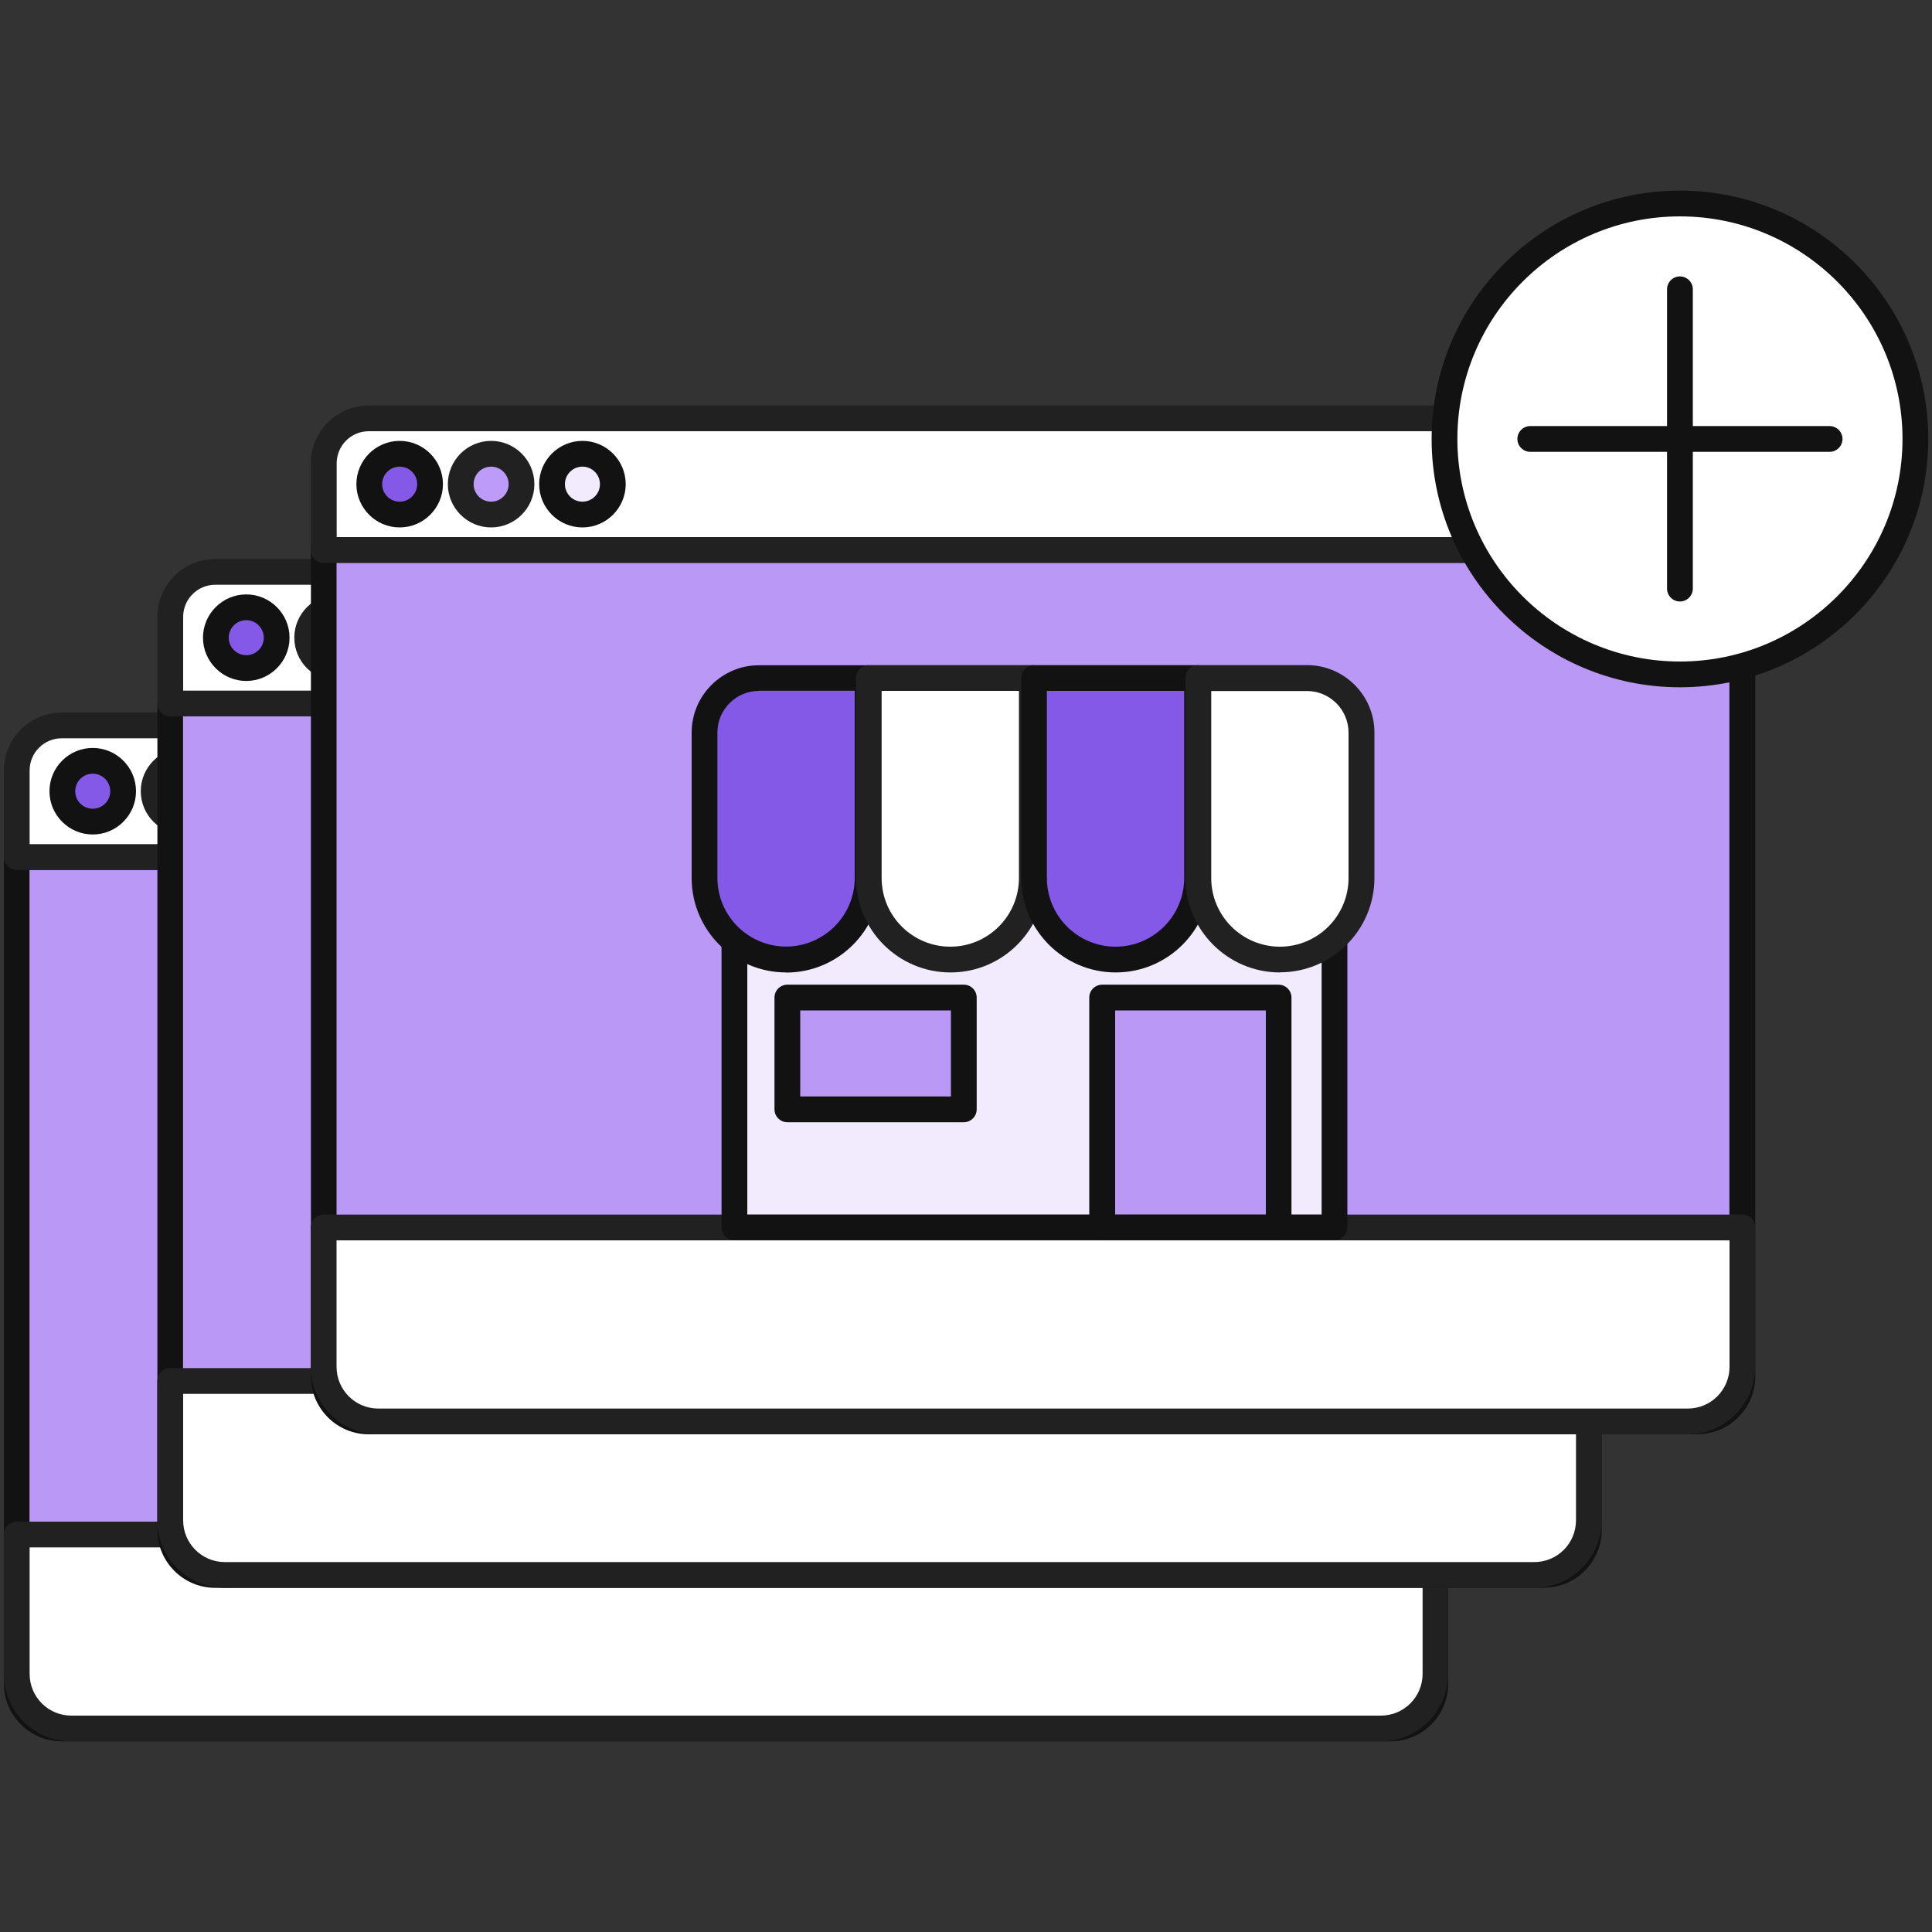 <?xml version="1.0" encoding="UTF-8"?>
<svg id="Layer_1" data-name="Layer 1" xmlns="http://www.w3.org/2000/svg" viewBox="0 0 150 150">
  <rect x="0" y="0" width="150" height="150" fill="#333333" stroke="none"/>
  <defs>
    <style>
      .cls-1 {
        fill: #ba98f5;
      }

      .cls-2 {
        fill: #8559e8;
      }

      .cls-3 {
        fill: #212121;
      }

      .cls-4 {
        fill: #bd9bf8;
      }

      .cls-5 {
        fill: #fff;
      }

      .cls-6 {
        fill: #121212;
      }

      .cls-7 {
        fill: #f2ebfe;
      }
    </style>
  </defs>
  <g>
    <g>
      <g>
        <g>
          <path class="cls-1" d="M1.3,66.54v64.16c0,1.93,1.56,3.49,3.49,3.49h103.16c1.93,0,3.49-1.56,3.49-3.49v-64.16H1.3Z"/>
          <path class="cls-6" d="M107.95,135.2H4.79c-2.48,0-4.49-2.02-4.49-4.49v-64.16c0-.55.45-1,1-1h110.14c.55,0,1,.45,1,1v64.16c0,2.48-2.01,4.49-4.49,4.49ZM2.29,67.54v63.16c0,1.38,1.12,2.49,2.49,2.49h103.16c1.37,0,2.49-1.12,2.49-2.49v-63.16H2.29Z"/>
        </g>
        <g>
          <path class="cls-5" d="M4.79,56.31h103.15c1.93,0,3.49,1.57,3.49,3.49v6.73H1.3v-6.73c0-1.93,1.57-3.49,3.49-3.49Z"/>
          <path class="cls-3" d="M111.44,67.54H1.3c-.55,0-1-.45-1-1v-6.73c0-2.48,2.02-4.49,4.49-4.49h103.15c2.48,0,4.49,2.02,4.49,4.49v6.73c0,.55-.45,1-1,1ZM2.3,65.54h108.14v-5.73c0-1.37-1.12-2.49-2.49-2.49H4.79c-1.37,0-2.49,1.12-2.49,2.49v5.73Z"/>
        </g>
        <g>
          <circle class="cls-2" cx="7.2" cy="61.43" r="2.36"/>
          <path class="cls-6" d="M7.2,64.79c-1.85,0-3.36-1.51-3.36-3.36s1.51-3.36,3.36-3.36,3.36,1.51,3.36,3.36-1.51,3.36-3.36,3.36ZM7.2,60.07c-.75,0-1.36.61-1.36,1.36s.61,1.36,1.36,1.36,1.36-.61,1.36-1.36-.61-1.36-1.36-1.36Z"/>
        </g>
        <g>
          <circle class="cls-4" cx="14.29" cy="61.43" r="2.36"/>
          <path class="cls-3" d="M14.29,64.79c-1.85,0-3.36-1.51-3.36-3.36s1.51-3.36,3.36-3.36,3.36,1.51,3.36,3.36-1.51,3.36-3.36,3.36ZM14.29,60.07c-.75,0-1.36.61-1.36,1.36s.61,1.36,1.36,1.36,1.36-.61,1.36-1.36-.61-1.36-1.36-1.36Z"/>
        </g>
        <g>
          <circle class="cls-7" cx="21.38" cy="61.43" r="2.36"/>
          <path class="cls-6" d="M21.38,64.79c-1.85,0-3.36-1.51-3.36-3.36s1.51-3.36,3.36-3.36,3.36,1.51,3.36,3.36-1.51,3.36-3.36,3.36ZM21.38,60.07c-.75,0-1.36.61-1.36,1.36s.61,1.36,1.36,1.36,1.36-.61,1.36-1.36-.61-1.36-1.36-1.36Z"/>
        </g>
        <g>
          <path class="cls-5" d="M5.53,119.14h101.66c2.34,0,4.24,1.9,4.24,4.24v10.82H1.3v-10.82c0-2.34,1.9-4.24,4.24-4.24Z" transform="translate(112.73 253.34) rotate(180)"/>
          <path class="cls-3" d="M107.2,135.2H5.53c-2.89,0-5.24-2.35-5.24-5.24v-10.82c0-.55.45-1,1-1h110.14c.55,0,1,.45,1,1v10.82c0,2.89-2.35,5.24-5.24,5.24ZM2.3,120.14v9.82c0,1.79,1.45,3.24,3.24,3.24h101.67c1.79,0,3.24-1.45,3.24-3.24v-9.82H2.3Z"/>
        </g>
      </g>
      <g>
        <g>
          <g>
            <rect class="cls-7" x="33.18" y="85.23" width="46.59" height="33.89"/>
            <path class="cls-6" d="M79.77,120.12h-46.59c-.55,0-1-.45-1-1v-33.89c0-.55.45-1,1-1h46.59c.55,0,1,.45,1,1v33.89c0,.55-.45,1-1,1ZM34.18,118.12h44.59v-31.89h-44.59v31.89Z"/>
          </g>
          <g>
            <g>
              <path class="cls-2" d="M35.09,76.47h8.44v15.53c0,3.5-2.84,6.33-6.33,6.33h0c-3.5,0-6.33-2.84-6.33-6.33v-11.29c0-2.34,1.9-4.23,4.23-4.23Z"/>
              <path class="cls-6" d="M37.2,99.33c-4.04,0-7.33-3.29-7.33-7.33v-11.29c0-2.88,2.35-5.23,5.23-5.23h8.44c.55,0,1,.45,1,1v15.53c0,4.04-3.29,7.33-7.33,7.33ZM35.09,77.47c-1.78,0-3.23,1.45-3.23,3.23v11.29c0,2.94,2.39,5.33,5.33,5.33s5.33-2.39,5.33-5.33v-14.53h-7.44Z"/>
            </g>
            <g>
              <path class="cls-5" d="M43.62,76.47h12.67v15.53c0,3.5-2.84,6.33-6.33,6.33h0c-3.5,0-6.33-2.84-6.33-6.33v-15.53h0Z"/>
              <path class="cls-3" d="M49.95,99.33c-4.04,0-7.33-3.29-7.33-7.33v-15.53c0-.55.45-1,1-1h12.67c.55,0,1,.45,1,1v15.53c0,4.04-3.29,7.33-7.33,7.33ZM44.62,77.47v14.53c0,2.94,2.39,5.33,5.33,5.33s5.33-2.39,5.33-5.33v-14.53h-10.67Z"/>
            </g>
            <g>
              <path class="cls-2" d="M56.45,76.47h12.67v15.53c0,3.5-2.84,6.33-6.33,6.33h0c-3.5,0-6.33-2.84-6.33-6.33v-15.53h0Z"/>
              <path class="cls-6" d="M62.78,99.33c-4.04,0-7.33-3.29-7.33-7.33v-15.53c0-.55.45-1,1-1h12.67c.55,0,1,.45,1,1v15.53c0,4.04-3.29,7.33-7.33,7.33ZM57.45,77.47v14.53c0,2.94,2.39,5.33,5.33,5.33s5.33-2.39,5.33-5.33v-14.53h-10.67Z"/>
            </g>
            <g>
              <path class="cls-5" d="M69.2,76.47h8.44c2.34,0,4.23,1.9,4.23,4.23v11.29c0,3.5-2.84,6.33-6.33,6.33h0c-3.5,0-6.33-2.84-6.33-6.33v-15.53h0Z"/>
              <path class="cls-3" d="M75.53,99.33c-4.04,0-7.33-3.29-7.33-7.33v-15.53c0-.55.45-1,1-1h8.44c2.88,0,5.23,2.35,5.23,5.23v11.29c0,4.04-3.29,7.33-7.33,7.33ZM70.2,77.47v14.53c0,2.94,2.39,5.33,5.33,5.33s5.33-2.39,5.33-5.33v-11.29c0-1.78-1.45-3.23-3.23-3.23h-7.44Z"/>
            </g>
          </g>
        </g>
        <g>
          <g>
            <rect class="cls-5" x="37.3" y="101.29" width="13.7" height="8.68"/>
            <path class="cls-3" d="M50.99,110.97h-13.7c-.55,0-1-.45-1-1v-8.68c0-.55.45-1,1-1h13.7c.55,0,1,.45,1,1v8.68c0,.55-.45,1-1,1ZM38.29,108.97h11.7v-6.68h-11.7v6.68Z"/>
          </g>
          <g>
            <rect class="cls-5" x="61.74" y="101.29" width="13.7" height="17.84"/>
            <path class="cls-3" d="M75.44,120.13h-13.7c-.55,0-1-.45-1-1v-17.84c0-.55.45-1,1-1h13.7c.55,0,1,.45,1,1v17.84c0,.55-.45,1-1,1ZM62.74,118.13h11.7v-15.84h-11.7v15.84Z"/>
          </g>
        </g>
      </g>
    </g>
    <g>
      <g>
        <g>
          <path class="cls-1" d="M13.21,54.62v64.16c0,1.93,1.56,3.49,3.49,3.49h103.16c1.93,0,3.49-1.56,3.49-3.49V54.62H13.21Z"/>
          <path class="cls-6" d="M119.86,123.28H16.71c-2.48,0-4.49-2.02-4.49-4.49V54.62c0-.55.45-1,1-1h110.14c.55,0,1,.45,1,1v64.16c0,2.48-2.01,4.49-4.49,4.49ZM14.21,55.62v63.16c0,1.37,1.12,2.49,2.49,2.49h103.16c1.37,0,2.49-1.12,2.49-2.49v-63.16H14.21Z"/>
        </g>
        <g>
          <path class="cls-5" d="M16.71,44.39h103.15c1.93,0,3.49,1.57,3.49,3.49v6.73H13.22v-6.73c0-1.93,1.57-3.49,3.49-3.49Z"/>
          <path class="cls-3" d="M123.35,55.62H13.22c-.55,0-1-.45-1-1v-6.73c0-2.48,2.02-4.49,4.49-4.49h103.15c2.48,0,4.49,2.02,4.49,4.49v6.73c0,.55-.45,1-1,1ZM14.22,53.62h108.14v-5.73c0-1.37-1.12-2.49-2.49-2.49H16.71c-1.37,0-2.49,1.12-2.49,2.49v5.73Z"/>
        </g>
        <g>
          <circle class="cls-2" cx="19.12" cy="49.51" r="2.36"/>
          <path class="cls-6" d="M19.12,52.87c-1.85,0-3.36-1.51-3.36-3.36s1.51-3.36,3.36-3.36,3.36,1.51,3.36,3.36-1.51,3.36-3.36,3.36ZM19.12,48.15c-.75,0-1.36.61-1.36,1.36s.61,1.36,1.36,1.36,1.36-.61,1.36-1.36-.61-1.36-1.36-1.36Z"/>
        </g>
        <g>
          <circle class="cls-4" cx="26.21" cy="49.51" r="2.36"/>
          <path class="cls-3" d="M26.21,52.87c-1.85,0-3.36-1.51-3.36-3.36s1.51-3.36,3.36-3.36,3.36,1.51,3.36,3.36-1.51,3.36-3.36,3.36ZM26.21,48.15c-.75,0-1.36.61-1.36,1.36s.61,1.36,1.36,1.36,1.36-.61,1.36-1.36-.61-1.36-1.36-1.36Z"/>
        </g>
        <g>
          <circle class="cls-7" cx="33.3" cy="49.51" r="2.36"/>
          <path class="cls-6" d="M33.3,52.87c-1.85,0-3.36-1.51-3.36-3.36s1.51-3.36,3.36-3.36,3.36,1.51,3.36,3.36-1.51,3.36-3.36,3.36ZM33.3,48.15c-.75,0-1.36.61-1.36,1.36s.61,1.36,1.36,1.36,1.36-.61,1.36-1.36-.61-1.36-1.36-1.36Z"/>
        </g>
        <g>
          <path class="cls-5" d="M17.45,107.22h101.66c2.34,0,4.24,1.9,4.24,4.24v10.82H13.22v-10.82c0-2.34,1.9-4.24,4.24-4.24Z" transform="translate(136.57 229.5) rotate(180)"/>
          <path class="cls-3" d="M119.12,123.28H17.45c-2.89,0-5.24-2.35-5.24-5.24v-10.82c0-.55.45-1,1-1h110.14c.55,0,1,.45,1,1v10.82c0,2.89-2.35,5.24-5.24,5.24ZM14.22,108.22v9.82c0,1.79,1.45,3.24,3.24,3.24h101.66c1.79,0,3.24-1.45,3.24-3.24v-9.82H14.22Z"/>
        </g>
      </g>
      <g>
        <g>
          <g>
            <rect class="cls-7" x="45.1" y="73.31" width="46.59" height="33.89"/>
            <path class="cls-6" d="M91.69,108.2h-46.59c-.55,0-1-.45-1-1v-33.89c0-.55.45-1,1-1h46.59c.55,0,1,.45,1,1v33.89c0,.55-.45,1-1,1ZM46.1,106.2h44.59v-31.89h-44.59v31.89Z"/>
          </g>
          <g>
            <g>
              <path class="cls-2" d="M47.01,64.55h8.44v15.53c0,3.5-2.84,6.33-6.33,6.33h0c-3.5,0-6.33-2.84-6.33-6.33v-11.29c0-2.34,1.9-4.23,4.23-4.23Z"/>
              <path class="cls-6" d="M49.12,87.42c-4.04,0-7.33-3.29-7.33-7.33v-11.29c0-2.88,2.35-5.23,5.23-5.23h8.44c.55,0,1,.45,1,1v15.53c0,4.04-3.29,7.33-7.33,7.33ZM47.01,65.55c-1.78,0-3.23,1.45-3.23,3.23v11.29c0,2.94,2.39,5.33,5.33,5.33s5.33-2.39,5.33-5.33v-14.53h-7.44Z"/>
            </g>
            <g>
              <path class="cls-5" d="M55.53,64.55h12.67v15.53c0,3.5-2.84,6.33-6.33,6.33h0c-3.5,0-6.33-2.84-6.33-6.33v-15.53h0Z"/>
              <path class="cls-3" d="M61.87,87.42c-4.04,0-7.33-3.29-7.33-7.33v-15.53c0-.55.45-1,1-1h12.67c.55,0,1,.45,1,1v15.53c0,4.04-3.29,7.33-7.33,7.33ZM56.53,65.55v14.53c0,2.94,2.39,5.33,5.33,5.33s5.33-2.39,5.33-5.33v-14.53h-10.67Z"/>
            </g>
            <g>
              <path class="cls-2" d="M68.37,64.55h12.67v15.53c0,3.5-2.84,6.33-6.33,6.33h0c-3.5,0-6.33-2.84-6.33-6.33v-15.53h0Z"/>
              <path class="cls-6" d="M74.7,87.42c-4.04,0-7.33-3.29-7.33-7.33v-15.53c0-.55.45-1,1-1h12.67c.55,0,1,.45,1,1v15.53c0,4.04-3.29,7.33-7.33,7.33ZM69.37,65.55v14.53c0,2.94,2.39,5.33,5.33,5.33s5.33-2.39,5.33-5.33v-14.53h-10.67Z"/>
            </g>
            <g>
              <path class="cls-5" d="M81.12,64.55h8.44c2.34,0,4.23,1.9,4.23,4.23v11.29c0,3.5-2.84,6.33-6.33,6.33h0c-3.5,0-6.33-2.84-6.33-6.33v-15.53h0Z"/>
              <path class="cls-3" d="M87.45,87.42c-4.04,0-7.33-3.29-7.33-7.33v-15.53c0-.55.45-1,1-1h8.44c2.88,0,5.23,2.35,5.23,5.23v11.29c0,4.04-3.29,7.33-7.33,7.33ZM82.12,65.55v14.53c0,2.94,2.39,5.33,5.33,5.33s5.33-2.39,5.33-5.33v-11.29c0-1.78-1.45-3.23-3.23-3.23h-7.44Z"/>
            </g>
          </g>
        </g>
        <g>
          <g>
            <rect class="cls-5" x="49.21" y="89.37" width="13.7" height="8.68"/>
            <path class="cls-3" d="M62.91,99.05h-13.7c-.55,0-1-.45-1-1v-8.68c0-.55.45-1,1-1h13.7c.55,0,1,.45,1,1v8.68c0,.55-.45,1-1,1ZM50.21,97.05h11.7v-6.68h-11.7v6.68Z"/>
          </g>
          <g>
            <rect class="cls-5" x="73.66" y="89.37" width="13.7" height="17.84"/>
            <path class="cls-3" d="M87.35,108.21h-13.7c-.55,0-1-.45-1-1v-17.84c0-.55.45-1,1-1h13.7c.55,0,1,.45,1,1v17.84c0,.55-.45,1-1,1ZM74.66,106.21h11.7v-15.84h-11.7v15.84Z"/>
          </g>
        </g>
      </g>
    </g>
    <g>
      <g>
        <g>
          <path class="cls-1" d="M25.13,42.7v64.16c0,1.93,1.56,3.49,3.49,3.49h103.16c1.93,0,3.49-1.56,3.49-3.49V42.7H25.13Z"/>
          <path class="cls-6" d="M131.78,111.36H28.63c-2.48,0-4.49-2.02-4.49-4.49V42.7c0-.55.45-1,1-1h110.14c.55,0,1,.45,1,1v64.16c0,2.48-2.01,4.49-4.49,4.49ZM26.13,43.7v63.16c0,1.37,1.12,2.49,2.49,2.49h103.16c1.37,0,2.49-1.12,2.49-2.49v-63.16H26.13Z"/>
        </g>
        <g>
          <path class="cls-5" d="M28.63,32.47h103.15c1.93,0,3.49,1.57,3.49,3.49v6.73H25.13v-6.73c0-1.93,1.57-3.49,3.49-3.49Z"/>
          <path class="cls-3" d="M135.27,43.7H25.13c-.55,0-1-.45-1-1v-6.73c0-2.48,2.02-4.49,4.49-4.49h103.15c2.48,0,4.49,2.02,4.49,4.49v6.73c0,.55-.45,1-1,1ZM26.13,41.7h108.14v-5.73c0-1.37-1.12-2.49-2.49-2.49H28.63c-1.38,0-2.49,1.12-2.49,2.49v5.73Z"/>
        </g>
        <g>
          <circle class="cls-2" cx="31.03" cy="37.59" r="2.36"/>
          <path class="cls-6" d="M31.03,40.95c-1.85,0-3.36-1.51-3.36-3.36s1.51-3.36,3.36-3.36,3.36,1.51,3.36,3.36-1.51,3.36-3.36,3.36ZM31.03,36.23c-.75,0-1.36.61-1.36,1.36s.61,1.36,1.36,1.36,1.36-.61,1.36-1.36-.61-1.36-1.36-1.36Z"/>
        </g>
        <g>
          <circle class="cls-4" cx="38.13" cy="37.59" r="2.36"/>
          <path class="cls-3" d="M38.13,40.95c-1.85,0-3.36-1.51-3.36-3.36s1.51-3.36,3.36-3.36,3.36,1.51,3.36,3.36-1.51,3.36-3.36,3.36ZM38.13,36.23c-.75,0-1.36.61-1.36,1.36s.61,1.36,1.36,1.36,1.36-.61,1.36-1.36-.61-1.36-1.36-1.36Z"/>
        </g>
        <g>
          <circle class="cls-7" cx="45.22" cy="37.59" r="2.36"/>
          <path class="cls-6" d="M45.22,40.95c-1.85,0-3.36-1.51-3.36-3.36s1.51-3.36,3.36-3.36,3.36,1.51,3.36,3.36-1.51,3.36-3.36,3.36ZM45.22,36.23c-.75,0-1.36.61-1.36,1.36s.61,1.36,1.36,1.36,1.36-.61,1.36-1.36-.61-1.36-1.36-1.36Z"/>
        </g>
        <g>
          <path class="cls-5" d="M29.37,95.3h101.66c2.34,0,4.24,1.9,4.24,4.24v10.82H25.13v-10.82c0-2.34,1.9-4.24,4.24-4.24Z" transform="translate(160.41 205.66) rotate(180)"/>
          <path class="cls-3" d="M131.04,111.36H29.37c-2.89,0-5.24-2.35-5.24-5.24v-10.82c0-.55.45-1,1-1h110.14c.55,0,1,.45,1,1v10.82c0,2.89-2.35,5.24-5.24,5.24ZM26.13,96.3v9.82c0,1.79,1.45,3.24,3.24,3.24h101.67c1.79,0,3.24-1.45,3.24-3.24v-9.82H26.13Z"/>
        </g>
      </g>
      <g>
        <g>
          <g>
            <rect class="cls-7" x="57.02" y="61.39" width="46.59" height="33.89"/>
            <path class="cls-6" d="M103.61,96.29h-46.59c-.55,0-1-.45-1-1v-33.89c0-.55.45-1,1-1h46.59c.55,0,1,.45,1,1v33.89c0,.55-.45,1-1,1ZM58.02,94.29h44.59v-31.89h-44.59v31.89Z"/>
          </g>
          <g>
            <g>
              <path class="cls-2" d="M58.93,52.64h8.44v15.53c0,3.5-2.84,6.33-6.33,6.33h0c-3.5,0-6.33-2.84-6.33-6.33v-11.29c0-2.34,1.9-4.23,4.23-4.23Z"/>
              <path class="cls-6" d="M61.03,75.5c-4.04,0-7.33-3.29-7.33-7.33v-11.29c0-2.88,2.35-5.23,5.23-5.23h8.44c.55,0,1,.45,1,1v15.53c0,4.04-3.29,7.33-7.33,7.33ZM58.93,53.64c-1.78,0-3.23,1.45-3.23,3.23v11.29c0,2.94,2.39,5.33,5.33,5.33s5.33-2.39,5.33-5.33v-14.53h-7.44Z"/>
            </g>
            <g>
              <path class="cls-5" d="M67.45,52.64h12.67v15.53c0,3.5-2.84,6.33-6.33,6.33h0c-3.5,0-6.33-2.84-6.33-6.33v-15.53h0Z"/>
              <path class="cls-3" d="M73.79,75.5c-4.04,0-7.33-3.29-7.33-7.33v-15.53c0-.55.45-1,1-1h12.67c.55,0,1,.45,1,1v15.53c0,4.04-3.29,7.33-7.33,7.33ZM68.45,53.64v14.53c0,2.94,2.39,5.33,5.33,5.33s5.33-2.39,5.33-5.33v-14.53h-10.67Z"/>
            </g>
            <g>
              <path class="cls-2" d="M80.28,52.64h12.67v15.53c0,3.5-2.84,6.33-6.33,6.33h0c-3.5,0-6.33-2.84-6.33-6.33v-15.53h0Z"/>
              <path class="cls-6" d="M86.62,75.5c-4.04,0-7.33-3.29-7.33-7.33v-15.53c0-.55.45-1,1-1h12.67c.55,0,1,.45,1,1v15.53c0,4.04-3.29,7.33-7.33,7.33ZM81.28,53.64v14.53c0,2.94,2.39,5.33,5.33,5.33s5.33-2.39,5.33-5.33v-14.53h-10.67Z"/>
            </g>
            <g>
              <path class="cls-5" d="M93.04,52.64h8.44c2.34,0,4.23,1.9,4.23,4.23v11.29c0,3.5-2.84,6.33-6.33,6.33h0c-3.5,0-6.33-2.84-6.33-6.33v-15.53h0Z"/>
              <path class="cls-3" d="M99.37,75.5c-4.04,0-7.33-3.29-7.33-7.33v-15.53c0-.55.45-1,1-1h8.44c2.88,0,5.23,2.35,5.23,5.23v11.29c0,4.04-3.29,7.33-7.33,7.33ZM94.04,53.64v14.53c0,2.94,2.39,5.33,5.33,5.33s5.33-2.39,5.33-5.33v-11.29c0-1.78-1.45-3.23-3.23-3.23h-7.44Z"/>
            </g>
          </g>
        </g>
        <g>
          <g>
            <rect class="cls-1" x="61.13" y="77.45" width="13.7" height="8.68"/>
            <path class="cls-6" d="M74.83,87.13h-13.7c-.55,0-1-.45-1-1v-8.68c0-.55.45-1,1-1h13.7c.55,0,1,.45,1,1v8.68c0,.55-.45,1-1,1ZM62.13,85.13h11.7v-6.68h-11.7v6.68Z"/>
          </g>
          <g>
            <rect class="cls-1" x="85.58" y="77.45" width="13.7" height="17.84"/>
            <path class="cls-6" d="M99.27,96.29h-13.7c-.55,0-1-.45-1-1v-17.84c0-.55.45-1,1-1h13.7c.55,0,1,.45,1,1v17.84c0,.55-.45,1-1,1ZM86.58,94.29h11.7v-15.84h-11.7v15.84Z"/>
          </g>
        </g>
      </g>
    </g>
  </g>
  <g>
    <g>
      <circle class="cls-5" cx="130.43" cy="34.08" r="18.28"/>
      <path class="cls-6" d="M130.43,53.36c-10.63,0-19.28-8.65-19.28-19.28s8.65-19.28,19.28-19.28,19.28,8.65,19.28,19.28-8.65,19.28-19.28,19.28ZM130.43,16.8c-9.53,0-17.28,7.75-17.28,17.28s7.75,17.28,17.28,17.28,17.28-7.75,17.28-17.28-7.75-17.28-17.28-17.28Z"/>
    </g>
    <g>
      <path class="cls-6" d="M130.43,46.7c-.55,0-1-.45-1-1v-23.24c0-.55.45-1,1-1s1,.45,1,1v23.24c0,.55-.45,1-1,1Z"/>
      <path class="cls-6" d="M142.05,35.08h-23.24c-.55,0-1-.45-1-1s.45-1,1-1h23.24c.55,0,1,.45,1,1s-.45,1-1,1Z"/>
    </g>
  </g>
</svg>